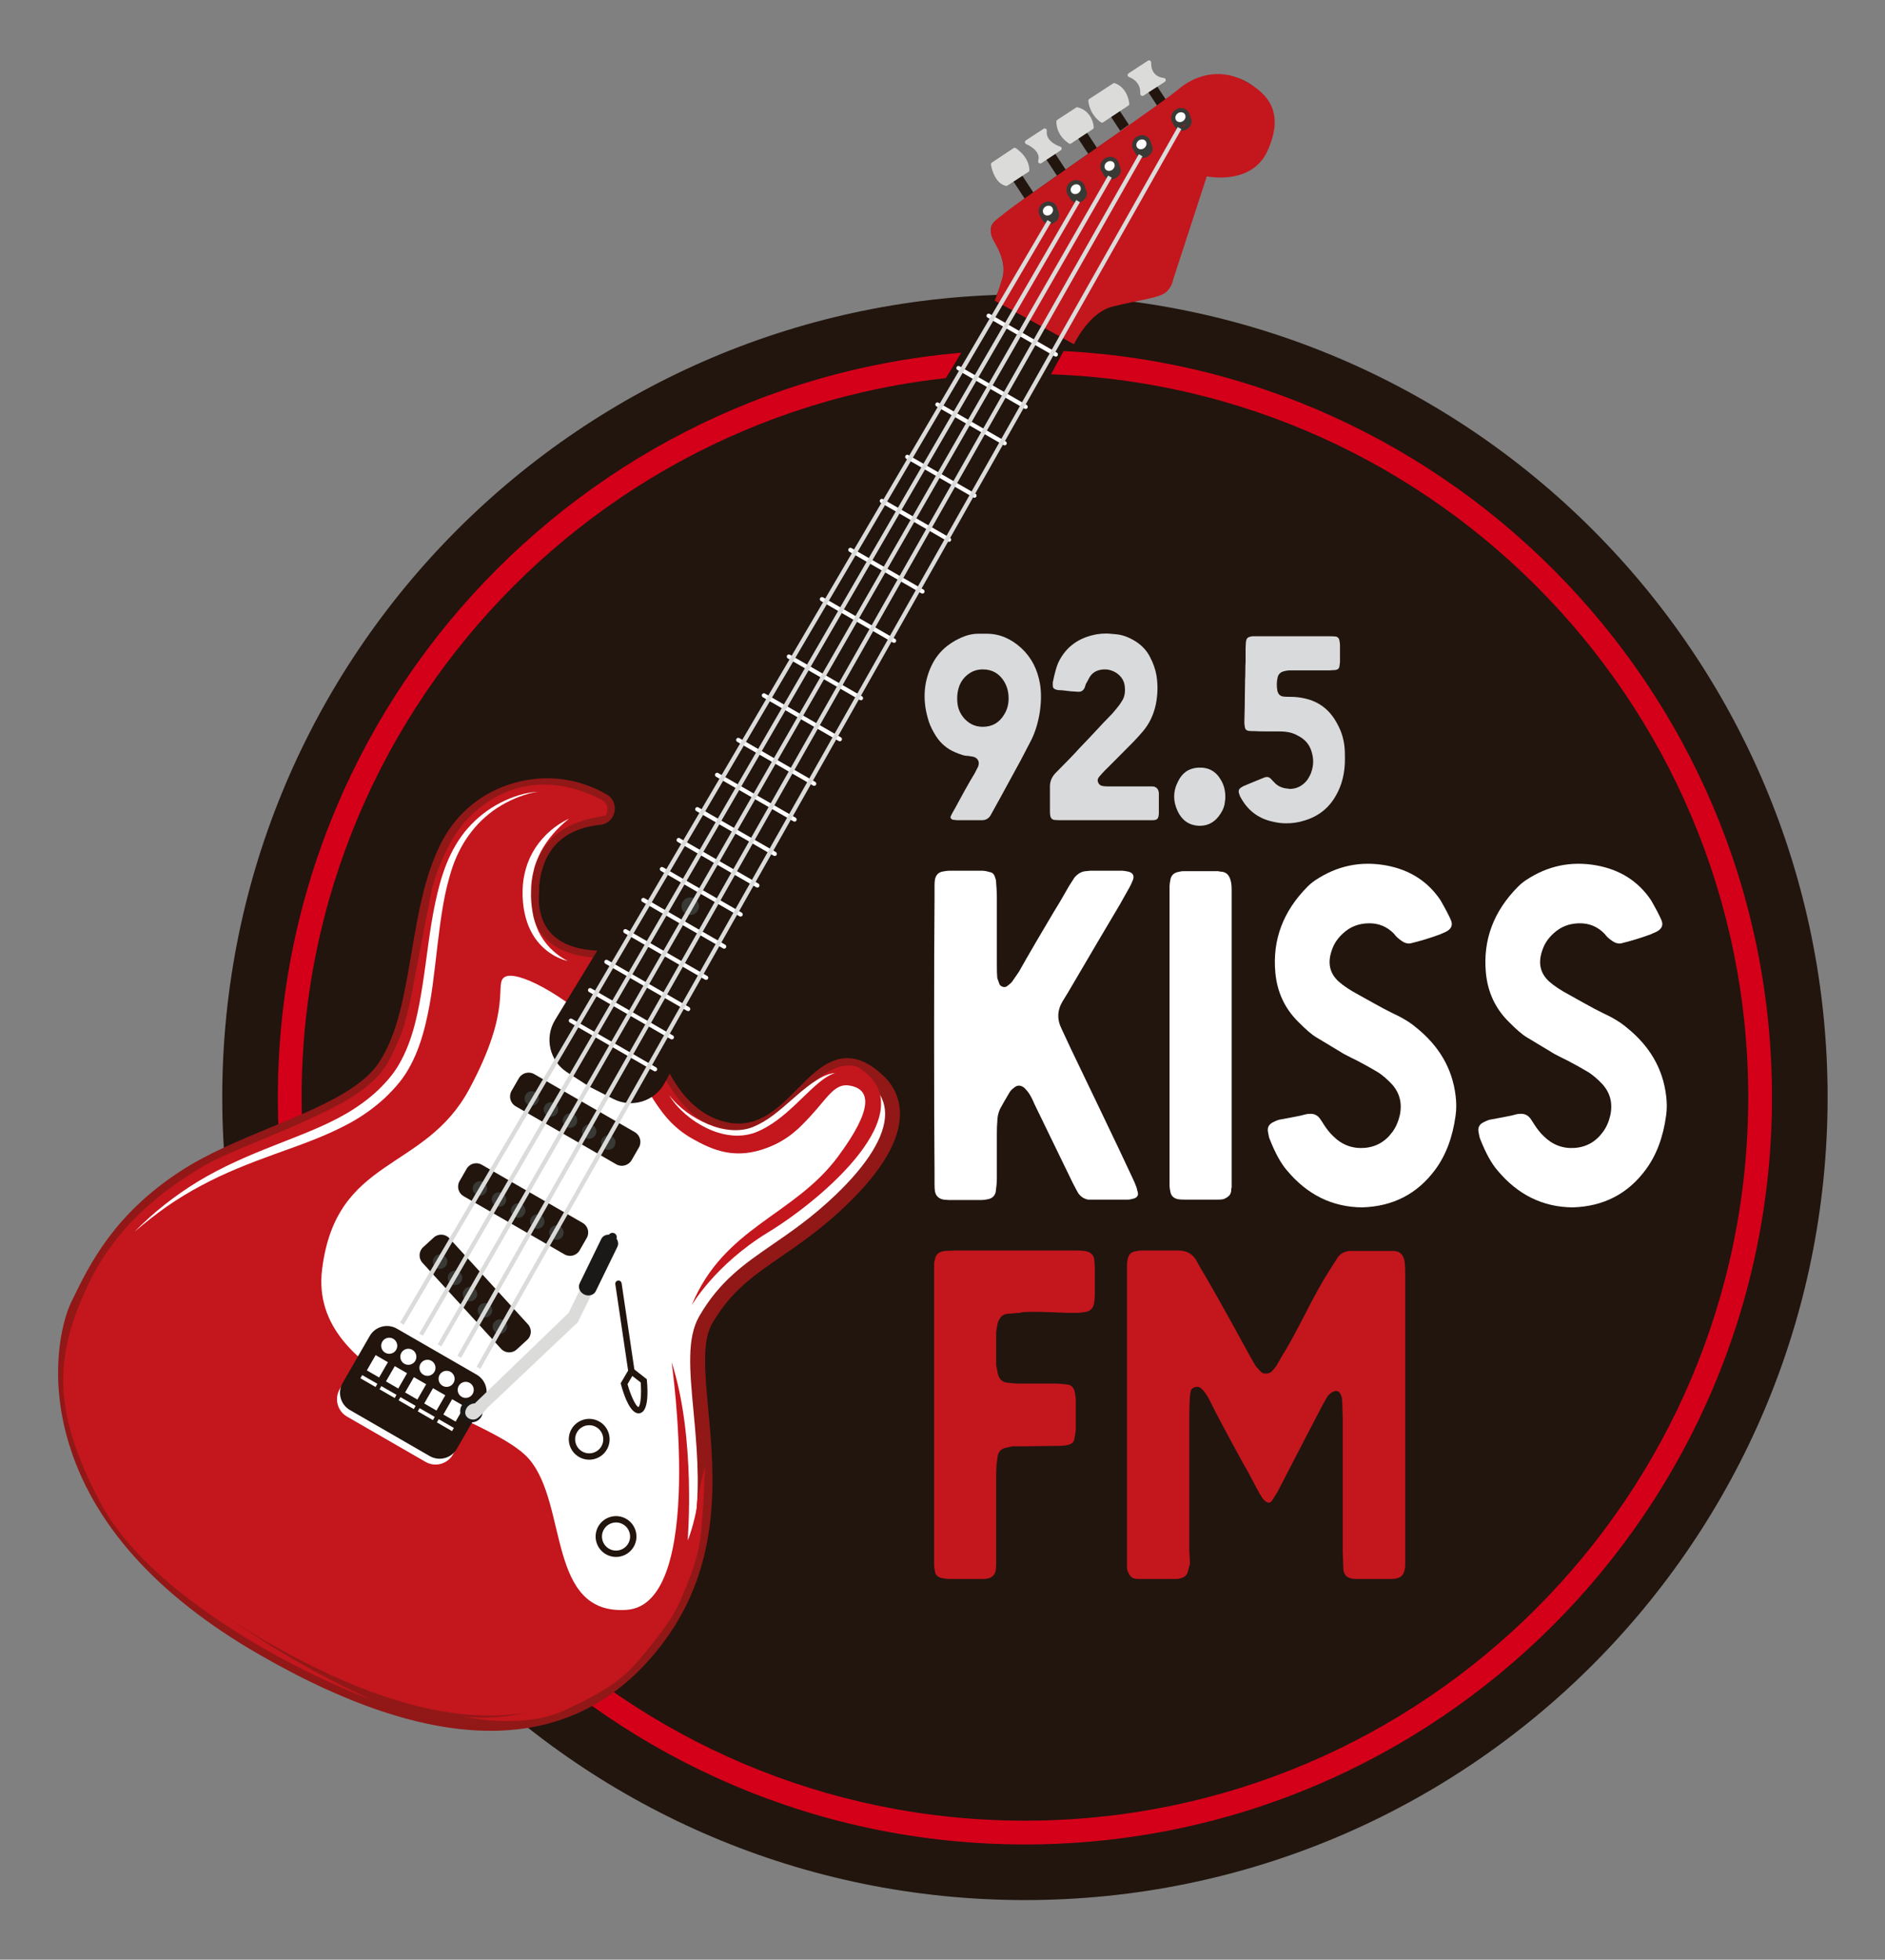 <svg xmlns="http://www.w3.org/2000/svg" xmlns:xlink="http://www.w3.org/1999/xlink" xmlns:serif="http://www.serif.com/" width="100%" height="100%" viewBox="0 0 4364 4536" xml:space="preserve" style="fill-rule:evenodd;clip-rule:evenodd;stroke-linejoin:round;stroke-miterlimit:2;"><rect x="0" y="0" width="4364" height="4536" fill="#808080" stroke="none"/>    <g transform="matrix(0.667,0,0,0.667,0,0)">        <g transform="matrix(23.676,0,0,23.676,5.609,2.546)">            <g>                <path d="M267.694,160.723C267.694,225.714 215.008,278.397 150.02,278.397C85.03,278.397 32.346,225.714 32.346,160.723C32.346,95.733 85.03,43.049 150.02,43.049C215.008,43.049 267.694,95.733 267.694,160.723Z" style="fill:rgb(33,21,14);"></path>                <path d="M150.02,54.687C91.551,54.687 43.985,102.254 43.985,160.723C43.985,219.19 91.551,266.759 150.02,266.759C208.49,266.759 256.056,219.19 256.056,160.723C256.056,102.254 208.49,54.687 150.02,54.687ZM150.02,270.243C89.632,270.243 40.498,221.112 40.498,160.723C40.498,100.334 89.632,51.203 150.02,51.203C210.409,51.203 259.54,100.334 259.54,160.723C259.54,221.112 210.409,270.243 150.02,270.243Z" style="fill:rgb(212,0,25);"></path>                <path d="M101.407,220.522C101.391,220.561 101.361,220.583 101.338,220.572C101.319,220.561 101.149,220.233 100.958,219.84C100.24,218.349 100.058,217.631 100.022,216.078C99.997,215.122 100.069,214.291 100.284,212.952C100.422,212.112 100.763,210.639 100.848,210.529C100.87,210.496 100.991,210.715 101.113,211.016C101.319,211.52 101.331,211.592 101.276,211.949C101.187,212.533 101.104,213.47 100.958,215.668C100.884,216.758 100.815,217.675 100.802,217.705C100.788,217.735 100.81,217.807 100.851,217.859C100.895,217.917 100.934,217.95 100.939,217.937C100.945,217.926 100.997,217.515 101.055,217.027C101.162,216.108 101.422,214.85 101.793,213.445C101.914,212.993 102.019,212.611 102.027,212.591C102.036,212.575 102.143,212.685 102.267,212.833C102.391,212.988 102.556,213.175 102.636,213.258C102.947,213.569 102.963,213.423 102.261,216.373C101.823,218.212 101.63,219.132 101.512,219.947C101.474,220.225 101.426,220.484 101.407,220.522Z" style="fill:rgb(57,57,53);"></path>                <path d="M32.812,171.731C32.757,171.808 32.845,171.833 33.68,171.962C34.44,172.084 34.544,172.084 35.274,171.962C36.042,171.833 37.023,171.51 37.932,171.081C38.972,170.59 40.528,169.55 41.404,168.759L41.837,168.371L41.812,168.208C41.795,168.115 41.751,168.046 41.704,168.043C41.658,168.04 40.589,168.594 39.325,169.274C36.921,170.568 35.943,171.07 35.935,171.012C35.932,170.99 36.1,170.885 36.306,170.778C37.504,170.148 39.826,168.572 41.035,167.569L41.561,167.134L41.493,166.859C41.454,166.707 41.402,166.578 41.377,166.567C41.349,166.559 41.085,166.713 40.782,166.909C38.347,168.498 35.938,169.966 33.902,171.097C33.321,171.419 32.831,171.704 32.812,171.731ZM23.399,174.813C23.349,174.881 23.418,174.901 23.886,174.939C25.219,175.052 27.05,174.752 28.259,174.226C28.455,174.141 28.783,173.948 28.989,173.796C29.485,173.43 30.769,172.323 30.815,172.221C30.834,172.177 30.22,172.409 29.449,172.733C28.219,173.254 26.73,173.857 25.698,174.254C25.101,174.485 25.308,174.342 26.062,174.003C26.885,173.637 28.185,172.948 28.895,172.504C29.342,172.227 31.507,170.701 31.559,170.626C31.575,170.607 31.446,170.56 31.275,170.525C31.104,170.489 30.793,170.406 30.584,170.34C30.231,170.23 30.185,170.23 29.986,170.349C29.799,170.461 28.596,171.273 24.734,173.89C24.17,174.273 23.647,174.628 23.57,174.677C23.492,174.727 23.415,174.787 23.399,174.813ZM26.935,177.577C26.91,177.613 26.904,177.652 26.924,177.663C26.946,177.676 27.318,177.66 27.753,177.627C29.399,177.503 30.113,177.296 31.476,176.55C32.313,176.093 32.999,175.614 34.051,174.757C34.71,174.22 35.814,173.185 35.866,173.056C35.883,173.02 35.632,173.025 35.31,173.072C34.77,173.146 34.704,173.171 34.42,173.4C33.96,173.769 33.192,174.309 31.363,175.534C30.454,176.145 29.697,176.665 29.678,176.694C29.656,176.721 29.584,176.735 29.518,176.726C29.447,176.718 29.399,176.701 29.408,176.691C29.416,176.677 29.744,176.429 30.135,176.135C30.879,175.58 31.839,174.725 32.867,173.7C33.197,173.37 33.478,173.085 33.489,173.072C33.5,173.056 33.352,173.017 33.159,172.987C32.966,172.954 32.717,172.904 32.608,172.877C32.181,172.763 32.3,172.675 30.1,174.76C28.728,176.063 28.028,176.688 27.381,177.197C27.161,177.373 26.959,177.545 26.935,177.577Z" style="fill:rgb(57,57,53);"></path>                <path d="M93.404,145.887C93.404,145.887 95.016,162.452 105.522,165.311C116.997,168.429 119.432,149.746 128.537,158.371C130.379,160.12 133.998,165.32 123.015,175.826C114.481,183.988 108.014,185.04 103.203,193.388C98.752,201.105 109.438,221.974 96.312,239.759C84.534,255.718 65.35,257.06 38.295,241.458C3.568,221.432 8.676,196.398 11.215,191.165C13.754,185.933 17.15,178.8 26.758,172.504C36.367,166.209 51.514,163.387 56.237,156.22C61.742,147.865 60.44,133.313 65.543,123.677C69.861,115.517 80.158,112.658 88.155,117.271C89.243,117.896 88.91,119.568 87.662,119.703C83.551,120.144 78.291,122.248 77.688,130.008C76.688,142.943 91.386,140.058 91.386,140.058L93.404,145.887Z" style="fill:white;"></path>                <path d="M71.846,232.709C71.846,232.709 84.669,238.715 89.653,238.514C94.636,238.313 97.007,237.74 97.007,237.74C97.007,237.74 89.847,250.32 79.202,251.868C68.555,253.419 59.264,252.256 49.975,247.806C40.682,243.353 38.361,243.16 33.908,238.903C29.457,234.642 16.682,227.867 13.391,217.416C10.1,206.965 9.522,202.707 10.681,196.706C11.843,190.706 13.198,187.222 15.523,186.255C17.844,185.286 19.003,178.899 19.003,178.899C19.003,178.899 24.932,172.232 30.584,170.34C36.232,168.448 49.005,164.576 52.685,160.899C56.361,157.22 57.331,156.254 58.878,151.222C60.426,146.188 61.392,138.834 62.555,133.607C63.717,128.38 62.362,126.444 65.457,122.768C68.555,119.091 70.103,117.155 72.62,116.382C75.134,115.605 79.202,114.446 80.943,115.412C82.686,116.382 84.62,119.284 84.62,119.284L84.426,121.22C84.426,121.22 79.081,122.151 78.773,130.094C78.467,138.034 79.202,137.092 81.524,138.253C83.846,139.413 84.62,141.156 84.62,141.156L82.686,143.285L75.911,140.575L72.232,138.253L69.521,142.704L65.457,155.091L61.2,163.221L53.07,168.448L42.812,174.835L39.716,185.674L43.585,196.514L48.039,205.029L52.103,210.063C52.103,210.063 63.717,215.48 64.297,215.288C64.878,215.094 70.296,217.997 70.296,217.997L71.846,232.709Z" style="fill:rgb(196,22,29);"></path>                <path d="M118.231,161.004C115.15,164.124 111.314,168.013 105.236,166.36C94.52,163.449 92.526,147.854 92.336,146.124L90.653,141.269C88.467,141.536 83.003,141.831 79.519,138.73C77.285,136.742 76.308,133.781 76.605,129.926C77.115,123.338 81.001,119.323 87.547,118.62C87.588,118.615 87.687,118.607 87.717,118.458C87.739,118.351 87.704,118.266 87.61,118.213C83.961,116.106 79.723,115.591 75.677,116.756C71.69,117.905 68.432,120.543 66.504,124.184C64.138,128.65 63.172,134.362 62.235,139.884C61.205,145.978 60.137,152.28 57.146,156.818C54.125,161.4 47.425,164.182 40.33,167.126C35.797,169.007 31.11,170.954 27.353,173.413C18.092,179.483 14.727,186.417 12.268,191.485L12.193,191.639C10.926,194.247 9.221,201.537 11.824,210.46C15.192,222.011 24.283,232.123 38.837,240.516C64.703,255.429 83.743,254.956 95.437,239.112C103.44,228.272 102.325,216.315 101.429,206.709C100.873,200.732 100.432,196.012 102.261,192.846C105.258,187.649 108.876,185.159 113.065,182.275C115.794,180.397 118.89,178.266 122.263,175.038C127.022,170.489 129.531,166.38 129.524,163.157C129.522,161.596 128.936,160.252 127.788,159.161C127.129,158.54 126.529,158.071 125.962,157.746C123.23,156.172 121.34,157.856 118.231,161.004ZM9.737,211.068C6.952,201.528 8.743,193.77 10.235,190.689L10.312,190.534C12.879,185.242 16.395,177.99 26.161,171.593C30.088,169.024 34.872,167.035 39.496,165.119C46.273,162.304 52.676,159.646 55.328,155.623C58.068,151.464 59.052,145.662 60.092,139.52C61.057,133.828 62.054,127.943 64.582,123.168C66.788,118.998 70.513,115.979 75.074,114.666C79.692,113.335 84.534,113.925 88.698,116.327C89.615,116.856 90.064,117.869 89.847,118.91C89.629,119.937 88.817,120.673 87.778,120.785C82.235,121.378 79.205,124.511 78.775,130.094C78.53,133.23 79.266,135.591 80.962,137.099C84.487,140.244 91.111,139.003 91.173,138.992L92.102,138.81L94.476,145.653L94.487,145.783C94.5,145.923 95.85,158.911 103.365,163.243C104.117,163.676 104.93,164.022 105.808,164.262C110.658,165.578 113.723,162.475 116.686,159.476C119.991,156.127 123.739,152.335 129.283,157.584C130.858,159.076 131.696,161.004 131.701,163.152C131.71,167.038 129.039,171.565 123.767,176.61C120.267,179.959 117.097,182.141 114.299,184.066C110.162,186.914 106.896,189.16 104.145,193.933C102.663,196.5 103.096,201.137 103.597,206.508C104.476,215.957 105.682,228.894 97.189,240.404C84.73,257.285 64.733,257.957 37.752,242.4C22.691,233.717 13.267,223.175 9.737,211.068Z" style="fill:rgb(145,24,23);"></path>                <path d="M98.219,199.543C98.219,199.543 103.322,235.069 91.625,235.859C79.932,236.647 83.058,220.443 77.338,213.772C71.618,207.102 44.924,202.592 46.981,185.96C49.035,169.329 61.979,171.769 68.552,159.536C75.129,147.306 72.064,144.015 73.802,143.073C75.543,142.131 82.204,145.406 88.585,151.599C94.971,157.79 95.162,163.37 101.325,166.834C104.385,168.556 107.628,169.888 112.263,168.12C115.411,166.922 117.055,165.124 118.482,163.598C120.977,160.93 122.076,158.685 124.189,158.991C127.501,159.465 127.809,162.422 122.61,169.426C116.152,178.128 105.929,179.676 101.149,191.237C101.149,191.237 104.552,185.283 112.407,180.499C120.355,175.658 135.496,162.775 125.775,156.461C125.775,156.461 124.017,155.207 120.889,157.151C117.76,159.096 117.138,161.343 114.439,163.086C111.737,164.826 109.705,166.782 104.051,164.799C98.398,162.816 95.071,153.263 95.071,153.263L93.432,146.13L91.386,140.06C91.386,140.06 78.045,142.484 77.658,131.941C77.275,121.399 85.118,119.995 88.216,119.513C88.216,119.513 88.783,119.595 88.8,118.549C88.817,117.502 88.188,117.164 86.952,116.641C85.712,116.117 76.754,111.565 68.542,119.667C64.711,123.484 63.069,130.237 63.069,130.237L60.45,143.775C60.45,143.775 59.514,149.606 58.151,152.464C56.788,155.325 56.152,158.36 48.749,162.166C41.347,165.97 32.759,168.8 29.163,171.056C25.569,173.312 17.354,178.25 12.653,188.266C7.949,198.279 7.117,206.163 14.415,220.035C21.716,233.907 43.847,245.209 54.309,249.07C54.309,249.07 40.201,242.932 28.386,233.293C20.786,227.094 14.383,219.052 12.485,211.566C8.511,195.905 14.432,187.04 18.103,186.737C21.777,186.434 57.19,236.688 60.167,240.439C63.147,244.187 72.307,250.571 78.172,248.189C86.018,245.002 85.809,238.484 85.809,238.484C85.809,238.484 91.075,241.998 94.636,238.313C94.636,238.313 85.669,253.229 67.751,251.508C67.751,251.508 76.303,253.465 82.521,250.588C88.739,247.707 91.088,245.933 93.382,243.265C95.676,240.596 98.125,237.404 99.036,235.469C99.951,233.533 101.892,229.28 102.407,225.541C102.92,221.801 103.104,214.915 103.104,214.915C103.104,214.915 101.972,219.154 101.947,220.366C101.92,221.579 100.925,225.034 100.573,225.684C100.573,225.684 101.829,210.652 98.219,199.543Z" style="fill:rgb(196,22,29);"></path>                <path d="M73.221,197.593L61.695,184.985C61.092,184.325 61.139,183.3 61.8,182.697L63.348,181.284C64.005,180.681 65.03,180.728 65.634,181.386L77.156,193.994C77.759,194.652 77.715,195.676 77.054,196.28L75.507,197.695C74.848,198.298 73.824,198.252 73.221,197.593Z" style="fill:rgb(33,21,14);"></path>                <path d="M62.152,214.172L50.635,207.53C49.231,206.719 48.752,204.924 49.559,203.522L53.637,196.447C54.45,195.043 56.243,194.561 57.647,195.371L69.164,202.014C70.569,202.823 71.05,204.619 70.241,206.02L66.162,213.095C65.351,214.497 63.557,214.979 62.152,214.172Z" style="fill:white;"></path>                <path d="M62.759,213.318L51.071,206.576C49.674,205.773 49.195,203.988 49.999,202.592L53.965,195.715C54.772,194.316 56.557,193.837 57.952,194.643L69.64,201.383C71.037,202.187 71.516,203.974 70.712,205.37L66.746,212.244C65.942,213.643 64.154,214.122 62.759,213.318Z" style="fill:rgb(33,21,14);"></path>                <path d="M69.059,204.203C68.734,204.767 68.013,204.96 67.448,204.635C66.884,204.31 66.691,203.589 67.016,203.024C67.341,202.459 68.062,202.267 68.627,202.592C69.192,202.919 69.384,203.638 69.059,204.203Z" style="fill:white;"></path>                <path d="M66.256,202.586C65.931,203.151 65.209,203.343 64.644,203.018C64.083,202.693 63.887,201.972 64.211,201.407C64.537,200.842 65.259,200.65 65.823,200.975C66.388,201.303 66.581,202.021 66.256,202.586Z" style="fill:white;"></path>                <path d="M63.452,200.969C63.127,201.534 62.406,201.727 61.841,201.402C61.277,201.077 61.084,200.355 61.409,199.791C61.734,199.226 62.455,199.033 63.02,199.358C63.585,199.686 63.777,200.405 63.452,200.969Z" style="fill:white;"></path>                <path d="M60.649,199.353C60.324,199.917 59.602,200.11 59.038,199.785C58.476,199.46 58.28,198.739 58.605,198.174C58.933,197.609 59.652,197.417 60.216,197.742C60.781,198.07 60.973,198.788 60.649,199.353Z" style="fill:white;"></path>                <path d="M57.845,197.736C57.52,198.301 56.802,198.493 56.234,198.168C55.67,197.844 55.477,197.122 55.802,196.557C56.127,195.993 56.848,195.8 57.416,196.125C57.977,196.453 58.17,197.171 57.845,197.736Z" style="fill:white;"></path>                <path d="M55.342,201.798L53.543,200.757L54.833,198.519L56.633,199.557L55.342,201.798Z" style="fill:white;"></path>                <path d="M58.148,203.415L56.347,202.374L57.636,200.135L59.437,201.173L58.148,203.415Z" style="fill:white;"></path>                <path d="M60.949,205.032L59.151,203.99L60.44,201.751L62.24,202.79L60.949,205.032Z" style="fill:white;"></path>                <path d="M63.753,206.648L61.954,205.607L63.243,203.368L65.044,204.406L63.753,206.648Z" style="fill:white;"></path>                <path d="M66.556,208.265L64.758,207.224L66.047,204.984L67.847,206.023L66.556,208.265Z" style="fill:white;"></path>                <path d="M66.033,209.661L63.81,208.378L64.08,207.912L66.303,209.193L66.033,209.661Z" style="fill:white;"></path>                <path d="M63.23,208.044L61.007,206.761L61.277,206.296L63.5,207.576L63.23,208.044Z" style="fill:white;"></path>                <path d="M60.426,206.428L58.203,205.144L58.473,204.679L60.696,205.959L60.426,206.428Z" style="fill:white;"></path>                <path d="M57.623,204.811L55.4,203.528L55.67,203.063L57.892,204.343L57.623,204.811Z" style="fill:white;"></path>                <path d="M54.819,203.194L52.597,201.911L52.866,201.446L55.089,202.726L54.819,203.194Z" style="fill:white;"></path>                <path d="M84.355,209.826C83.788,210.812 84.126,212.073 85.112,212.641C86.095,213.208 87.359,212.872 87.927,211.886C88.497,210.9 88.155,209.639 87.173,209.069C86.186,208.502 84.925,208.84 84.355,209.826ZM83.548,209.36C84.374,207.931 86.208,207.439 87.638,208.262C89.067,209.088 89.56,210.922 88.733,212.352C87.911,213.781 86.076,214.274 84.647,213.447C83.217,212.624 82.725,210.79 83.548,209.36Z" style="fill:rgb(33,21,14);"></path>                <path d="M88.288,224.08C87.72,225.064 88.059,226.328 89.045,226.896C90.028,227.462 91.292,227.124 91.859,226.138C92.43,225.155 92.088,223.894 91.105,223.323C90.119,222.756 88.857,223.095 88.288,224.08ZM87.481,223.612C88.307,222.186 90.141,221.693 91.57,222.517C92.999,223.34 93.492,225.174 92.669,226.603C91.843,228.036 90.009,228.528 88.58,227.702C87.15,226.879 86.657,225.045 87.481,223.612Z" style="fill:rgb(33,21,14);"></path>                <path d="M73.766,195.114C73.337,195.514 72.665,195.486 72.268,195.054C71.872,194.621 71.899,193.95 72.328,193.553C72.761,193.156 73.43,193.184 73.829,193.616C74.226,194.046 74.198,194.718 73.766,195.114Z" style="fill:rgb(57,57,53);"></path>                <path d="M71.574,192.735C71.144,193.132 70.472,193.104 70.076,192.672C69.679,192.242 69.706,191.57 70.137,191.174C70.569,190.777 71.241,190.804 71.637,191.235C72.034,191.667 72.006,192.339 71.574,192.735Z" style="fill:rgb(57,57,53);"></path>                <path d="M69.381,190.355C68.949,190.752 68.28,190.725 67.883,190.293C67.484,189.863 67.512,189.191 67.944,188.795C68.376,188.395 69.046,188.422 69.442,188.855C69.842,189.287 69.814,189.959 69.381,190.355Z" style="fill:rgb(57,57,53);"></path>                <path d="M67.19,187.974C66.76,188.37 66.088,188.345 65.689,187.913C65.292,187.48 65.32,186.808 65.752,186.415C66.181,186.015 66.853,186.043 67.25,186.476C67.646,186.905 67.619,187.58 67.19,187.974Z" style="fill:rgb(57,57,53);"></path>                <path d="M64.998,185.594C64.565,185.991 63.896,185.963 63.5,185.534C63.1,185.101 63.127,184.429 63.559,184.033C63.99,183.636 64.661,183.663 65.058,184.093C65.455,184.526 65.43,185.198 64.998,185.594Z" style="fill:rgb(57,57,53);"></path>                <path d="M90.103,170.549L75.364,162.048C74.573,161.594 74.303,160.583 74.757,159.792L75.826,157.942C76.28,157.151 77.291,156.879 78.081,157.333L92.82,165.834C93.611,166.289 93.881,167.299 93.427,168.09L92.358,169.94C91.904,170.731 90.893,171.003 90.103,170.549Z" style="fill:rgb(33,21,14);"></path>                <path d="M89.86,167.897C89.565,168.404 88.918,168.58 88.409,168.286C87.902,167.994 87.729,167.344 88.021,166.837C88.313,166.327 88.963,166.154 89.469,166.446C89.978,166.74 90.152,167.387 89.86,167.897Z" style="fill:rgb(57,57,53);"></path>                <path d="M87.057,166.281C86.765,166.787 86.115,166.964 85.605,166.669C85.098,166.377 84.925,165.727 85.217,165.22C85.509,164.711 86.159,164.537 86.668,164.829C87.175,165.124 87.349,165.771 87.057,166.281Z" style="fill:rgb(57,57,53);"></path>                <path d="M84.253,164.664C83.958,165.171 83.311,165.347 82.801,165.052C82.295,164.761 82.122,164.111 82.414,163.604C82.708,163.094 83.356,162.92 83.865,163.212C84.371,163.507 84.545,164.154 84.253,164.664Z" style="fill:rgb(57,57,53);"></path>                <path d="M81.449,163.047C81.157,163.554 80.508,163.731 80.001,163.436C79.491,163.144 79.318,162.494 79.61,161.987C79.902,161.477 80.552,161.304 81.061,161.596C81.568,161.89 81.742,162.538 81.449,163.047Z" style="fill:rgb(57,57,53);"></path>                <path d="M78.646,161.431C78.354,161.938 77.704,162.114 77.194,161.819C76.688,161.527 76.514,160.877 76.807,160.37C77.101,159.861 77.748,159.687 78.258,159.979C78.764,160.274 78.938,160.921 78.646,161.431Z" style="fill:rgb(57,57,53);"></path>                <path d="M82.526,183.757L67.727,175.223C66.953,174.777 66.688,173.788 67.135,173.014L68.178,171.202C68.624,170.428 69.612,170.164 70.387,170.61L85.186,179.144C85.961,179.591 86.225,180.576 85.779,181.35L84.735,183.165C84.289,183.939 83.3,184.203 82.526,183.757Z" style="fill:rgb(33,21,14);"></path>                <path d="M82.254,181.089C81.962,181.596 81.312,181.772 80.802,181.477C80.296,181.185 80.122,180.535 80.414,180.028C80.706,179.519 81.356,179.345 81.862,179.637C82.372,179.932 82.545,180.579 82.254,181.089Z" style="fill:rgb(57,57,53);"></path>                <path d="M79.45,179.472C79.156,179.979 78.509,180.155 77.999,179.861C77.492,179.569 77.319,178.919 77.61,178.412C77.902,177.902 78.552,177.729 79.062,178.02C79.568,178.315 79.742,178.962 79.45,179.472Z" style="fill:rgb(57,57,53);"></path>                <path d="M76.647,177.856C76.352,178.362 75.705,178.539 75.195,178.244C74.689,177.952 74.515,177.302 74.807,176.795C75.099,176.285 75.749,176.112 76.255,176.404C76.765,176.699 76.939,177.346 76.647,177.856Z" style="fill:rgb(57,57,53);"></path>                <path d="M73.843,176.239C73.548,176.746 72.901,176.922 72.395,176.627C71.885,176.335 71.712,175.685 72.003,175.179C72.295,174.669 72.945,174.495 73.455,174.787C73.961,175.082 74.135,175.729 73.843,176.239Z" style="fill:rgb(57,57,53);"></path>                <path d="M71.039,174.622C70.745,175.129 70.098,175.305 69.588,175.011C69.081,174.719 68.908,174.069 69.2,173.562C69.492,173.053 70.141,172.88 70.651,173.171C71.157,173.466 71.332,174.113 71.039,174.622Z" style="fill:rgb(57,57,53);"></path>                <path d="M92.201,201.991C92.289,202.044 92.394,202.066 92.504,202.049C92.758,202.014 92.934,201.777 92.895,201.52L90.893,187.99C90.854,187.734 90.617,187.558 90.364,187.596C90.111,187.635 89.935,187.872 89.97,188.125L91.975,201.658C91.994,201.804 92.082,201.925 92.201,201.991Z" style="fill:rgb(33,21,14);"></path>                <path d="M92.33,200.878L91.257,202.713C91.257,202.713 92.322,206.712 93.427,206.585C94.531,206.458 94.137,202.286 94.137,202.286L92.33,200.878Z" style="fill:white;"></path>                <path d="M92.463,201.575L91.758,202.779C92.281,204.652 93.044,206.098 93.36,206.125C93.674,205.946 93.826,204.23 93.691,202.528L92.463,201.575ZM90.805,202.831L90.755,202.644L92.199,200.185L94.58,202.044L94.6,202.242C94.762,203.971 94.834,206.893 93.479,207.047C93.272,207.069 93.074,207.02 92.884,206.913C91.84,206.309 91.105,203.949 90.805,202.831Z" style="fill:rgb(33,21,14);"></path>                <path d="M144.317,46.833L154.168,52.515C154.317,52.6 154.504,52.551 154.592,52.402C154.678,52.253 154.625,52.063 154.476,51.975L144.628,46.296C144.48,46.21 144.289,46.26 144.201,46.409C144.116,46.558 144.168,46.748 144.317,46.833Z" style="fill:rgb(57,57,53);"></path>                <path d="M140.726,53.06L150.577,58.741C150.725,58.827 150.916,58.774 151.004,58.626C151.089,58.477 151.037,58.287 150.888,58.201L141.037,52.523C140.888,52.435 140.699,52.487 140.613,52.636C140.527,52.785 140.58,52.974 140.726,53.06Z" style="fill:rgb(57,57,53);"></path>                <path d="M91.755,151.236C91.403,151.85 90.617,152.059 90.003,151.707C89.392,151.351 89.18,150.569 89.535,149.955C89.888,149.341 90.672,149.132 91.287,149.487C91.898,149.84 92.11,150.624 91.755,151.236Z" style="fill:rgb(57,57,53);"></path>                <path d="M149.007,24.691L147.71,25.548L150.216,29.354C150.637,29.054 151.064,28.761 151.494,28.469L149.007,24.691Z" style="fill:rgb(33,21,14);"></path>                <path d="M153.777,21.386L152.477,22.24L154.884,25.895C155.292,25.57 155.702,25.253 156.118,24.942L153.777,21.386Z" style="fill:rgb(33,21,14);"></path>                <path d="M158.265,18.046L156.966,18.902L159.365,22.54C159.389,22.524 159.414,22.504 159.436,22.485C159.824,22.188 160.213,21.89 160.601,21.596L158.265,18.046Z" style="fill:rgb(33,21,14);"></path>                <path d="M163.286,15.176L161.989,16.03L163.989,19.07C164.291,18.856 164.591,18.638 164.897,18.423C165.019,18.338 165.139,18.252 165.258,18.17L163.286,15.176Z" style="fill:rgb(33,21,14);"></path>                <path d="M168.934,11.841L167.637,12.695L169.408,15.389C169.857,15.124 170.314,14.882 170.788,14.653L168.934,11.841Z" style="fill:rgb(33,21,14);"></path>                <path d="M185.841,17.313C185.996,11.99 178.78,8.817 173.688,12.458C168.596,16.099 146.071,31.331 145.242,32.766C144.413,34.2 146.195,35.467 146.776,38.194C147.357,40.92 145.782,43.239 145.782,43.239L81.141,149.388C79.546,151.998 80.329,155.405 82.898,157.063L86.186,159.184L89.67,160.968C92.394,162.361 95.731,161.331 97.194,158.647L156.685,49.527C160.493,43.311 166.035,42.044 168.582,41.801C169.436,41.719 170.16,41.129 170.427,40.312L175.624,24.457C181.228,25.534 185.701,22.13 185.841,17.313Z" style="fill:rgb(33,21,14);"></path>                <path d="M185.376,17.3C185.437,15.237 184.249,13.353 182.201,12.26C179.615,10.883 176.379,11.108 173.96,12.838C172.567,13.833 169.838,15.716 166.679,17.897C159.059,23.16 146.308,31.967 145.647,32.997C145.309,33.586 145.556,34.126 146.107,35.2C146.495,35.952 146.975,36.892 147.231,38.098C147.847,40.983 146.234,43.399 146.179,43.481L81.537,149.633C80.065,152.046 80.774,155.138 83.152,156.672L86.401,158.769L89.882,160.552C92.399,161.844 95.431,160.908 96.783,158.422L156.286,49.284C160.268,42.788 166.178,41.562 168.538,41.336C169.204,41.272 169.772,40.813 169.984,40.166L175.31,23.92L175.712,23.998C178.386,24.512 180.972,23.962 182.812,22.488C184.407,21.21 185.315,19.368 185.376,17.3Z" style="fill:rgb(33,21,14);"></path>                <path d="M174.018,17.192L173.759,16.531L173.297,16.694C173.016,16.658 172.713,16.727 172.459,16.925C172.206,17.118 171.857,17.212 171.824,17.492C171.824,17.492 172.206,18.239 172.313,18.376C172.65,18.814 173.2,18.869 173.677,18.503C174.154,18.134 174.255,17.745 174.018,17.192Z" style="fill:rgb(57,57,53);"></path>                <path d="M145.592,43.961L157.206,50.347C157.206,50.347 159.381,45.701 162.868,44.831C166.348,43.961 169.204,43.622 170.367,42.945C171.526,42.267 171.721,40.959 171.721,40.959L176.682,25.737C176.682,25.737 183.286,27.171 185.61,21.943C187.932,16.715 186.092,13.766 182.173,11.731C178.254,9.698 174.625,11.153 172.449,13.039C170.782,14.48 156.52,24.352 149.704,29.154C147.597,30.637 145.881,32.055 145.881,32.055C145.881,32.055 144.188,33.121 145.495,35.297C146.801,37.475 147.14,39.265 146.655,40.813C145.793,43.575 145.592,43.961 145.592,43.961Z" style="fill:rgb(196,22,29);"></path>                <path d="M173.401,16.988C173.355,17.005 173.305,17.008 173.255,17.002C173.041,16.975 172.829,17.033 172.65,17.17C172.564,17.236 172.468,17.294 172.374,17.349C172.306,17.385 172.218,17.44 172.168,17.481C172.33,17.796 172.512,18.123 172.562,18.186C172.672,18.332 172.815,18.418 172.972,18.431C173.14,18.448 173.319,18.388 173.487,18.255C173.85,17.977 173.914,17.738 173.732,17.313C173.732,17.31 173.732,17.308 173.729,17.305L173.58,16.925L173.401,16.988ZM172.066,18.566C171.953,18.418 171.639,17.815 171.545,17.635C171.515,17.578 171.507,17.517 171.513,17.454C171.556,17.104 171.848,16.933 172.06,16.809C172.129,16.768 172.204,16.727 172.27,16.677C172.559,16.454 172.909,16.35 173.261,16.377L173.655,16.24C173.812,16.182 173.985,16.261 174.049,16.419L174.304,17.074C174.597,17.762 174.456,18.294 173.867,18.748C173.57,18.976 173.242,19.081 172.914,19.051C172.746,19.035 172.589,18.982 172.446,18.9C172.303,18.817 172.173,18.707 172.066,18.566Z" style="fill:rgb(57,57,53);"></path>                <path d="M173.423,17.856C172.947,18.222 172.289,18.164 171.953,17.729C171.617,17.294 171.73,16.641 172.206,16.275C172.683,15.912 173.341,15.967 173.677,16.402C174.013,16.84 173.9,17.49 173.423,17.856Z" style="fill:white;"></path>                <path d="M172.966,16.35C172.768,16.33 172.564,16.393 172.396,16.523C172.058,16.785 171.969,17.242 172.198,17.539C172.308,17.683 172.474,17.768 172.663,17.784C172.865,17.801 173.066,17.741 173.234,17.611C173.401,17.478 173.514,17.3 173.547,17.101C173.58,16.914 173.54,16.732 173.429,16.592C173.382,16.529 173.322,16.476 173.25,16.435C173.164,16.388 173.071,16.358 172.966,16.35ZM171.708,17.919C171.267,17.349 171.405,16.501 172.016,16.03C172.308,15.804 172.663,15.7 173.019,15.73C173.385,15.76 173.707,15.931 173.922,16.212C174.139,16.493 174.222,16.848 174.159,17.209C174.099,17.561 173.905,17.878 173.614,18.101C173.322,18.327 172.964,18.434 172.608,18.404C172.416,18.388 172.228,18.33 172.069,18.236C171.931,18.156 171.807,18.051 171.708,17.919Z" style="fill:rgb(57,57,53);"></path>                <path d="M168.301,21.175L168.04,20.513L167.579,20.676C167.299,20.64 166.993,20.711 166.742,20.907C166.489,21.1 166.139,21.194 166.104,21.474C166.104,21.474 166.489,22.221 166.597,22.358C166.932,22.794 167.483,22.852 167.959,22.485C168.433,22.119 168.535,21.728 168.301,21.175Z" style="fill:rgb(57,57,53);"></path>                <path d="M167.684,20.971C167.635,20.984 167.585,20.993 167.538,20.984C167.323,20.954 167.108,21.015 166.93,21.152C166.844,21.218 166.751,21.276 166.654,21.328C166.588,21.367 166.497,21.422 166.448,21.464C166.613,21.777 166.792,22.105 166.842,22.169C166.955,22.315 167.098,22.4 167.254,22.413C167.423,22.43 167.602,22.37 167.77,22.24C168.133,21.959 168.194,21.72 168.015,21.296C168.015,21.293 168.012,21.29 168.012,21.287L167.861,20.907L167.684,20.971ZM166.348,22.549C166.233,22.4 165.922,21.796 165.825,21.618C165.798,21.56 165.786,21.5 165.795,21.436C165.839,21.087 166.131,20.915 166.343,20.795C166.412,20.75 166.487,20.709 166.552,20.659C166.842,20.436 167.189,20.331 167.541,20.359L167.935,20.221C168.095,20.164 168.265,20.243 168.329,20.401L168.587,21.056C168.877,21.744 168.739,22.276 168.147,22.731C167.852,22.959 167.522,23.063 167.194,23.033C167.029,23.017 166.872,22.965 166.726,22.882C166.582,22.799 166.456,22.686 166.348,22.549Z" style="fill:rgb(57,57,53);"></path>                <path d="M167.706,21.838C167.23,22.205 166.572,22.149 166.236,21.714C165.9,21.276 166.013,20.626 166.489,20.26C166.962,19.891 167.624,19.949 167.957,20.384C168.296,20.822 168.183,21.472 167.706,21.838Z" style="fill:white;"></path>                <path d="M166.679,20.505C166.341,20.767 166.252,21.224 166.481,21.524C166.591,21.665 166.754,21.75 166.943,21.767C167.144,21.783 167.345,21.722 167.517,21.593C167.855,21.331 167.943,20.874 167.712,20.574C167.663,20.508 167.602,20.458 167.533,20.417C167.285,20.274 166.943,20.298 166.679,20.505ZM165.988,21.902C165.55,21.331 165.688,20.483 166.299,20.012C166.907,19.541 167.764,19.621 168.205,20.197C168.642,20.767 168.508,21.612 167.897,22.086C167.605,22.309 167.247,22.416 166.891,22.386C166.696,22.37 166.514,22.312 166.351,22.218C166.214,22.138 166.09,22.031 165.988,21.902Z" style="fill:rgb(57,57,53);"></path>                <path d="M163.638,24.344L163.377,23.683L162.914,23.846C162.634,23.81 162.33,23.882 162.077,24.074C161.824,24.27 161.474,24.363 161.438,24.645C161.438,24.645 161.824,25.388 161.931,25.529C162.267,25.964 162.818,26.022 163.294,25.655C163.771,25.289 163.873,24.899 163.638,24.344Z" style="fill:rgb(57,57,53);"></path>                <path d="M163.019,24.141C162.972,24.154 162.923,24.16 162.873,24.154C162.661,24.124 162.443,24.184 162.267,24.323C162.182,24.388 162.085,24.446 161.991,24.499C161.926,24.537 161.835,24.589 161.785,24.633C161.948,24.947 162.13,25.275 162.176,25.339C162.289,25.485 162.432,25.567 162.589,25.585C162.757,25.6 162.936,25.539 163.105,25.408C163.468,25.129 163.531,24.889 163.349,24.466C163.349,24.463 163.349,24.46 163.346,24.457L163.198,24.077L163.019,24.141ZM161.686,25.718C161.57,25.57 161.256,24.968 161.163,24.788C161.135,24.73 161.124,24.669 161.13,24.606C161.174,24.256 161.465,24.086 161.678,23.962C161.75,23.92 161.824,23.879 161.887,23.829C162.176,23.606 162.523,23.501 162.878,23.529L163.272,23.391C163.432,23.333 163.603,23.413 163.666,23.567L163.925,24.226C164.214,24.914 164.074,25.447 163.485,25.9C163.187,26.129 162.856,26.233 162.531,26.203C162.366,26.188 162.206,26.134 162.063,26.052C161.92,25.969 161.793,25.856 161.686,25.718Z" style="fill:rgb(57,57,53);"></path>                <path d="M163.041,25.008C162.565,25.374 161.906,25.319 161.57,24.882C161.234,24.446 161.35,23.796 161.824,23.43C162.3,23.061 162.959,23.118 163.294,23.554C163.631,23.992 163.518,24.642 163.041,25.008Z" style="fill:white;"></path>                <path d="M162.586,23.499C162.385,23.482 162.182,23.546 162.014,23.675C161.675,23.937 161.587,24.394 161.818,24.691C162.047,24.994 162.512,25.025 162.851,24.763C163.19,24.499 163.278,24.044 163.049,23.744C163,23.68 162.936,23.628 162.868,23.587C162.785,23.54 162.689,23.51 162.586,23.499ZM161.325,25.072C160.885,24.501 161.025,23.653 161.634,23.182C161.926,22.959 162.284,22.852 162.639,22.882C163.005,22.912 163.325,23.086 163.54,23.367C163.98,23.937 163.842,24.782 163.231,25.257C162.76,25.616 162.143,25.653 161.686,25.388C161.549,25.309 161.425,25.205 161.325,25.072Z" style="fill:rgb(57,57,53);"></path>                <path d="M158.671,27.748L158.409,27.087L157.949,27.25C157.668,27.211 157.362,27.283 157.112,27.478C156.858,27.673 156.506,27.764 156.473,28.05C156.473,28.05 156.858,28.792 156.966,28.934C157.302,29.369 157.853,29.425 158.329,29.059C158.803,28.69 158.905,28.302 158.671,27.748Z" style="fill:rgb(57,57,53);"></path>                <path d="M158.054,27.542C158.004,27.559 157.954,27.563 157.908,27.559C157.693,27.529 157.478,27.589 157.299,27.727C157.214,27.792 157.12,27.848 157.027,27.904C156.958,27.942 156.867,27.994 156.82,28.037C156.982,28.352 157.161,28.679 157.211,28.742C157.324,28.886 157.464,28.972 157.624,28.988C157.792,29.001 157.969,28.94 158.139,28.811C158.502,28.53 158.563,28.293 158.384,27.869C158.382,27.867 158.382,27.865 158.382,27.861L158.23,27.481L158.054,27.542ZM156.718,29.123C156.602,28.972 156.291,28.371 156.198,28.189C156.167,28.134 156.156,28.07 156.164,28.011C156.209,27.66 156.501,27.49 156.712,27.365C156.784,27.324 156.855,27.283 156.922,27.233C157.208,27.011 157.558,26.906 157.911,26.934L158.304,26.792C158.467,26.737 158.638,26.818 158.698,26.972L158.957,27.63C159.246,28.318 159.109,28.849 158.519,29.304C158.222,29.533 157.891,29.638 157.563,29.604C157.398,29.589 157.238,29.538 157.095,29.456C156.952,29.373 156.826,29.261 156.718,29.123Z" style="fill:rgb(57,57,53);"></path>                <path d="M158.076,28.412C157.599,28.779 156.941,28.72 156.605,28.285C156.269,27.85 156.382,27.198 156.855,26.831C157.332,26.465 157.993,26.524 158.326,26.958C158.665,27.393 158.552,28.046 158.076,28.412Z" style="fill:white;"></path>                <path d="M157.049,27.08C156.707,27.341 156.619,27.796 156.85,28.095C157.084,28.395 157.547,28.426 157.885,28.164C158.224,27.904 158.313,27.445 158.081,27.149C158.031,27.082 157.971,27.029 157.902,26.991C157.654,26.848 157.313,26.873 157.049,27.08ZM156.357,28.475C155.916,27.904 156.057,27.057 156.669,26.586C157.277,26.115 158.134,26.198 158.574,26.768C159.012,27.341 158.877,28.186 158.265,28.658C157.795,29.021 157.178,29.054 156.718,28.789C156.583,28.71 156.459,28.606 156.357,28.475Z" style="fill:rgb(57,57,53);"></path>                <path d="M154.597,30.886L154.336,30.227L153.876,30.389C153.595,30.35 153.289,30.422 153.036,30.619C152.782,30.814 152.436,30.904 152.4,31.185C152.4,31.185 152.785,31.931 152.89,32.072C153.229,32.507 153.779,32.565 154.253,32.195C154.73,31.83 154.831,31.441 154.597,30.886Z" style="fill:rgb(57,57,53);"></path>                <path d="M153.977,30.681C153.931,30.697 153.882,30.703 153.834,30.697C153.62,30.668 153.405,30.728 153.226,30.863C153.141,30.932 153.044,30.99 152.95,31.042C152.885,31.08 152.794,31.133 152.744,31.177C152.909,31.49 153.088,31.818 153.138,31.882C153.372,32.185 153.727,32.212 154.066,31.951C154.429,31.669 154.49,31.433 154.311,31.009C154.311,31.006 154.308,31.003 154.308,31L154.157,30.62L153.977,30.681ZM152.645,32.259C152.529,32.11 152.215,31.51 152.125,31.331C152.094,31.273 152.083,31.21 152.092,31.149C152.135,30.8 152.424,30.629 152.639,30.505C152.708,30.464 152.782,30.422 152.849,30.373C153.138,30.149 153.485,30.046 153.837,30.073L154.234,29.932C154.391,29.878 154.564,29.957 154.625,30.111L154.884,30.77C155.173,31.458 155.035,31.99 154.444,32.444C153.983,32.799 153.452,32.843 153.025,32.598C152.885,32.518 152.755,32.405 152.645,32.259Z" style="fill:rgb(57,57,53);"></path>                <path d="M154.003,31.551C153.526,31.918 152.868,31.86 152.532,31.425C152.193,30.99 152.309,30.337 152.782,29.97C153.259,29.604 153.918,29.659 154.253,30.097C154.592,30.533 154.476,31.185 154.003,31.551Z" style="fill:white;"></path>                <path d="M153.545,30.042C153.344,30.025 153.143,30.086 152.973,30.219C152.804,30.348 152.694,30.528 152.658,30.725C152.625,30.912 152.67,31.094 152.777,31.234C152.888,31.378 153.05,31.463 153.24,31.48C153.441,31.496 153.645,31.433 153.813,31.304C153.98,31.174 154.091,30.995 154.126,30.797C154.157,30.61 154.118,30.429 154.008,30.287C153.958,30.222 153.898,30.169 153.829,30.13C153.743,30.08 153.648,30.054 153.545,30.042ZM152.284,31.614C152.069,31.334 151.984,30.981 152.047,30.619C152.108,30.268 152.301,29.951 152.596,29.727C152.888,29.499 153.242,29.392 153.597,29.423C153.964,29.456 154.286,29.626 154.501,29.908C154.716,30.188 154.801,30.541 154.738,30.904C154.678,31.254 154.482,31.571 154.193,31.796C153.901,32.022 153.543,32.13 153.187,32.1C152.992,32.083 152.807,32.025 152.648,31.931C152.508,31.851 152.386,31.744 152.284,31.614Z" style="fill:rgb(57,57,53);"></path>                <path d="M145.347,23.978C145.347,23.978 145.71,26.46 147.288,26.831L150.357,24.832C150.357,24.832 150.475,23.237 148.514,21.868L145.347,23.978Z" style="fill:rgb(219,219,218);"></path>                <path d="M150.042,24.667C150.015,24.289 149.814,23.235 148.506,22.246L145.691,24.121C145.804,24.655 146.209,26.145 147.239,26.494L150.042,24.667ZM145.041,24.022C145.022,23.904 145.077,23.785 145.176,23.719L148.343,21.61C148.448,21.541 148.586,21.538 148.693,21.615C150.775,23.069 150.67,24.782 150.665,24.856C150.659,24.953 150.607,25.038 150.527,25.093L147.459,27.09C147.388,27.137 147.302,27.154 147.22,27.134C147.018,27.087 146.837,27.013 146.671,26.916C145.369,26.166 145.055,24.121 145.041,24.022Z" style="fill:rgb(219,219,218);"></path>                <path d="M150.329,20.726C150.329,20.726 152.83,21.734 152.262,23.543L155.091,21.673C155.091,21.673 152.673,20.935 152.918,19.037L150.329,20.726Z" style="fill:rgb(219,219,218);"></path>                <path d="M152.612,19.607L150.957,20.687C150.968,20.692 150.979,20.698 150.987,20.707C151.742,21.139 152.593,21.904 152.653,22.912L154.424,21.741C153.655,21.367 152.763,20.656 152.612,19.607ZM152.075,23.791C151.973,23.711 151.926,23.576 151.967,23.449C152.438,21.937 150.235,21.023 150.213,21.015C150.106,20.971 150.032,20.871 150.017,20.756C150.01,20.643 150.062,20.53 150.158,20.467L152.747,18.775C152.852,18.71 152.97,18.701 153.083,18.773C153.184,18.836 153.242,18.955 153.226,19.076C153.019,20.69 155.093,21.348 155.181,21.376C155.297,21.412 155.383,21.51 155.399,21.629C155.416,21.747 155.363,21.866 155.264,21.932L152.436,23.802C152.333,23.868 152.21,23.871 152.108,23.813C152.097,23.804 152.089,23.799 152.075,23.791Z" style="fill:rgb(219,219,218);"></path>                <path d="M154.942,17.715C154.942,17.715 154.828,19.47 156.63,20.654L159.791,18.564C159.791,18.564 159.75,16.481 157.684,15.925L154.942,17.715Z" style="fill:rgb(219,219,218);"></path>                <path d="M157.735,16.264L155.253,17.884C155.272,18.288 155.443,19.409 156.635,20.279L159.467,18.407C159.409,17.958 159.125,16.708 157.735,16.264ZM156.462,20.915C154.529,19.646 154.625,17.776 154.63,17.699C154.636,17.6 154.688,17.509 154.771,17.456L157.514,15.666C157.589,15.617 157.679,15.603 157.765,15.628C160.031,16.234 160.103,18.536 160.103,18.558C160.105,18.665 160.053,18.765 159.962,18.823L156.803,20.913C156.704,20.979 156.578,20.981 156.475,20.924C156.473,20.921 156.468,20.918 156.462,20.915Z" style="fill:rgb(219,219,218);"></path>                <path d="M159.623,14.658C159.623,14.658 159.723,16.402 161.317,17.556L165.007,15.116C165.007,15.116 164.853,13.034 163.115,12.381L159.623,14.658Z" style="fill:rgb(219,219,218);"></path>                <path d="M163.148,12.731L159.957,14.813C160.022,15.234 160.292,16.335 161.331,17.176L164.674,14.964C164.594,14.502 164.272,13.238 163.148,12.731ZM161.135,17.809C159.439,16.581 159.318,14.755 159.315,14.678C159.31,14.565 159.362,14.46 159.455,14.399L162.947,12.122C163.027,12.067 163.135,12.056 163.225,12.092C165.123,12.8 165.311,15 165.318,15.094C165.327,15.207 165.275,15.314 165.178,15.374L161.491,17.815C161.389,17.881 161.262,17.884 161.163,17.826C161.152,17.82 161.143,17.815 161.135,17.809Z" style="fill:rgb(219,219,218);"></path>                <path d="M165.387,10.899C165.387,10.899 167.359,11.488 167.241,13.639L170.356,11.627C170.356,11.627 168.15,11.555 168.216,9.051L165.387,10.899Z" style="fill:rgb(219,219,218);"></path>                <path d="M167.93,9.61L166.023,10.855C166.585,11.18 167.395,11.849 167.536,13.08L169.568,11.764C168.924,11.524 168.081,10.957 167.93,9.61ZM166.93,13.623C167.032,11.75 165.366,11.219 165.296,11.197C165.181,11.161 165.096,11.065 165.079,10.943C165.06,10.825 165.115,10.707 165.217,10.64L168.045,8.792C168.141,8.729 168.265,8.726 168.368,8.782C168.37,8.782 168.37,8.784 168.37,8.784C168.469,8.842 168.53,8.947 168.527,9.063C168.469,11.213 170.287,11.312 170.364,11.315C170.499,11.321 170.617,11.412 170.653,11.544C170.691,11.673 170.636,11.813 170.523,11.888L167.409,13.901C167.31,13.964 167.186,13.967 167.084,13.909C167.004,13.865 166.922,13.742 166.93,13.623Z" style="fill:rgb(219,219,218);"></path>                <path d="M102.063,133.36C101.711,133.974 100.925,134.186 100.311,133.831C99.697,133.478 99.488,132.693 99.843,132.079C100.196,131.465 100.981,131.256 101.592,131.611C102.206,131.963 102.418,132.748 102.063,133.36Z" style="fill:rgb(57,57,53);"></path>                <path d="M137.038,59.455L146.889,65.133C147.038,65.218 147.228,65.169 147.316,65.02C147.401,64.871 147.349,64.682 147.2,64.596L137.35,58.915C137.201,58.829 137.011,58.879 136.925,59.03C136.84,59.179 136.892,59.367 137.038,59.455Z" style="fill:white;"></path>                <path d="M132.616,67.127L142.466,72.806C142.615,72.891 142.805,72.842 142.89,72.693C142.976,72.544 142.926,72.354 142.778,72.268L132.926,66.59C132.778,66.502 132.588,66.554 132.503,66.703C132.415,66.852 132.467,67.039 132.616,67.127Z" style="fill:white;"></path>                <path d="M144.543,46.442L154.393,52.121C154.542,52.209 154.733,52.156 154.818,52.008C154.903,51.859 154.854,51.669 154.705,51.583L144.854,45.905C144.705,45.817 144.516,45.869 144.429,46.018C144.341,46.167 144.394,46.356 144.543,46.442Z" style="fill:white;"></path>                <path d="M140.117,54.114L149.968,59.796C150.117,59.881 150.306,59.829 150.392,59.68C150.481,59.532 150.428,59.341 150.279,59.256L140.429,53.578C140.28,53.49 140.089,53.542 140.004,53.691C139.919,53.839 139.971,54.029 140.117,54.114Z" style="fill:white;"></path>                <path d="M128.89,73.587L138.74,79.269C138.889,79.354 139.079,79.302 139.164,79.154C139.25,79.005 139.2,78.814 139.052,78.729L129.2,73.048C129.052,72.963 128.86,73.015 128.776,73.164C128.688,73.313 128.741,73.502 128.89,73.587Z" style="fill:white;"></path>                <path d="M124.274,80.762L134.843,86.857C134.992,86.942 135.182,86.89 135.267,86.741C135.352,86.592 135.303,86.402 135.154,86.317L124.585,80.222C124.436,80.136 124.246,80.189 124.16,80.338C124.072,80.487 124.125,80.674 124.274,80.762Z" style="fill:white;"></path>                <path d="M120.107,87.985L130.679,94.08C130.828,94.165 131.018,94.113 131.103,93.964C131.189,93.816 131.136,93.625 130.991,93.54L120.418,87.446C120.269,87.361 120.079,87.413 119.994,87.562C119.908,87.71 119.961,87.897 120.107,87.985Z" style="fill:white;"></path>                <path d="M115.257,96.399L125.827,102.493C125.976,102.579 126.165,102.526 126.251,102.377C126.336,102.229 126.287,102.039 126.138,101.954L115.568,95.859C115.42,95.774 115.23,95.823 115.142,95.972C115.056,96.12 115.109,96.311 115.257,96.399Z" style="fill:white;"></path>                <path d="M111.6,102.091L122.731,108.511C122.88,108.596 123.07,108.543 123.156,108.395C123.241,108.247 123.191,108.056 123.043,107.971L111.911,101.551C111.763,101.466 111.572,101.519 111.484,101.667C111.402,101.816 111.451,102.006 111.6,102.091Z" style="fill:white;"></path>                <path d="M107.835,108.621L118.967,115.037C119.115,115.123 119.306,115.073 119.391,114.925C119.476,114.776 119.427,114.586 119.278,114.501L108.147,108.081C107.998,107.996 107.808,108.048 107.722,108.194C107.637,108.343 107.686,108.536 107.835,108.621Z" style="fill:white;"></path>                <path d="M104.737,113.738L116.089,120.284C116.237,120.369 116.428,120.32 116.513,120.171C116.601,120.023 116.549,119.832 116.4,119.744L105.045,113.201C104.899,113.113 104.71,113.165 104.622,113.314C104.536,113.462 104.588,113.653 104.737,113.738Z" style="fill:white;"></path>                <path d="M101.835,118.772L113.186,125.318C113.335,125.404 113.525,125.351 113.611,125.205C113.699,125.056 113.646,124.867 113.497,124.779L102.143,118.235C101.997,118.147 101.804,118.199 101.718,118.348C101.633,118.497 101.686,118.687 101.835,118.772Z" style="fill:white;"></path>                <path d="M99.105,123.294L110.639,129.948C110.788,130.033 110.977,129.981 111.063,129.832C111.148,129.683 111.099,129.493 110.95,129.408L99.414,122.757C99.268,122.672 99.075,122.721 98.989,122.87C98.904,123.019 98.956,123.208 99.105,123.294Z" style="fill:white;"></path>                <path d="M96.651,127.549L108.185,134.2C108.333,134.288 108.524,134.236 108.609,134.087C108.694,133.938 108.645,133.748 108.496,133.662L96.959,127.012C96.811,126.927 96.621,126.976 96.536,127.125C96.45,127.274 96.503,127.463 96.651,127.549Z" style="fill:white;"></path>                <path d="M93.928,132.076L105.77,138.906C105.918,138.992 106.108,138.939 106.194,138.794C106.282,138.645 106.23,138.452 106.081,138.366L94.239,131.54C94.09,131.451 93.9,131.504 93.815,131.652C93.727,131.801 93.779,131.991 93.928,132.076Z" style="fill:white;"></path>                <path d="M91.289,136.654L103.131,143.483C103.28,143.566 103.47,143.516 103.558,143.368C103.644,143.219 103.592,143.029 103.443,142.943L91.601,136.114C91.452,136.028 91.262,136.078 91.173,136.227C91.088,136.375 91.141,136.566 91.289,136.654Z" style="fill:white;"></path>                <path d="M88.511,141.148L100.493,148.057C100.645,148.143 100.835,148.091 100.92,147.945C101.006,147.796 100.953,147.606 100.805,147.518L88.822,140.608C88.673,140.523 88.483,140.575 88.398,140.721C88.313,140.87 88.365,141.06 88.511,141.148Z" style="fill:white;"></path>                <path d="M86.118,145.295L98.103,152.205C98.251,152.29 98.439,152.241 98.527,152.092C98.612,151.943 98.56,151.754 98.411,151.668L86.429,144.759C86.28,144.673 86.09,144.723 86.004,144.871C85.919,145.02 85.969,145.21 86.118,145.295Z" style="fill:white;"></path>                <path d="M83.3,149.768L95.64,156.887C95.792,156.972 95.982,156.92 96.068,156.771C96.153,156.623 96.104,156.433 95.955,156.347L83.611,149.231C83.463,149.142 83.272,149.195 83.187,149.344C83.102,149.492 83.152,149.682 83.3,149.768Z" style="fill:white;"></path>                <path d="M83.198,119.882C81.19,120.816 79.458,122.327 78.244,124.175C77.027,126.031 76.407,128.246 76.374,130.457C76.338,132.658 76.721,134.927 77.853,136.846C78.96,138.758 80.846,140.228 83.003,140.754C80.987,139.718 79.525,138.143 78.685,136.353C78.282,135.448 77.963,134.508 77.823,133.509C77.655,132.528 77.574,131.492 77.616,130.485C77.608,129.471 77.751,128.477 77.993,127.513C78.2,126.535 78.602,125.615 79.056,124.707C80.02,122.917 81.422,121.281 83.198,119.882Z" style="fill:white;"></path>                <path d="M78.839,115.936C76.848,115.996 74.897,116.654 73.116,117.563C71.326,118.48 69.706,119.75 68.363,121.273C67.013,122.795 65.997,124.594 65.234,126.478C64.482,128.361 63.97,130.316 63.559,132.28C62.731,136.21 62.351,140.184 61.742,144.081C61.136,147.962 60.404,151.872 58.617,155.249C58.179,156.091 57.669,156.894 57.08,157.622C56.493,158.364 55.821,159.065 55.132,159.729C53.734,161.045 52.159,162.163 50.486,163.144C47.121,165.091 43.384,166.415 39.691,167.897C35.99,169.349 32.303,170.954 28.868,173.02C25.451,175.102 22.275,177.572 19.507,180.425C21.011,179.125 22.573,177.899 24.189,176.762C25.811,175.63 27.499,174.603 29.243,173.68C32.715,171.802 36.397,170.376 40.121,169.027C43.844,167.688 47.644,166.383 51.211,164.419C52.984,163.425 54.664,162.23 56.171,160.836C56.918,160.126 57.625,159.393 58.278,158.583C58.942,157.774 59.508,156.894 59.988,155.976C60.957,154.141 61.602,152.186 62.092,150.222C62.58,148.256 62.926,146.273 63.191,144.293C63.725,140.33 64.058,136.381 64.73,132.509C65.069,130.573 65.526,128.665 66.157,126.824C66.807,125.001 67.716,123.261 68.927,121.741C70.125,120.215 71.612,118.902 73.309,117.91C74.152,117.409 75.046,116.99 75.969,116.646C76.895,116.316 77.85,116.004 78.839,115.936Z" style="fill:white;"></path>                <path d="M50.134,231.211C47.887,228.382 21.19,190.496 18.422,190.725C15.652,190.953 12.239,200.485 14.509,209.506C21.567,237.553 60.693,247.349 60.693,247.349C60.693,247.349 35.439,234.548 36.777,229.343C38.119,224.135 50.134,231.211 50.134,231.211Z" style="fill:rgb(196,22,29);"></path>                <path d="M122.194,157.162C121.564,157.218 120.93,157.426 120.36,157.718C119.779,157.999 119.245,158.358 118.727,158.718C118.212,159.087 117.733,159.486 117.248,159.872L115.855,161.07C114.951,161.88 114.043,162.648 113.112,163.358C112.184,164.061 111.17,164.664 110.154,165.08C108.135,165.889 105.726,165.59 103.572,164.683C101.419,163.761 99.364,162.367 97.855,160.412C98.483,161.47 99.317,162.392 100.246,163.196C101.176,164.001 102.206,164.686 103.31,165.223C104.415,165.763 105.602,166.143 106.822,166.289C108.042,166.438 109.297,166.324 110.454,165.903C112.764,165.016 114.681,163.389 116.461,161.712C117.356,160.866 118.221,159.993 119.135,159.173C120.049,158.366 121.018,157.556 122.194,157.162Z" style="fill:white;"></path>                <path d="M58.952,194.062L153.857,32.474L153.32,32.16L58.416,193.749L58.952,194.062Z" style="fill:rgb(219,219,218);"></path>                <path d="M69.635,200.223L70.175,200.529L172.955,18.817L172.416,18.511L69.635,200.223Z" style="fill:rgb(219,219,218);"></path>                <path d="M61.765,195.682L158.081,29.528L157.544,29.216L61.227,195.371L61.765,195.682Z" style="fill:rgb(219,219,218);"></path>                <path d="M63.929,196.93L64.466,197.238L162.752,25.938L162.212,25.63L63.929,196.93Z" style="fill:rgb(219,219,218);"></path>                <path d="M66.823,198.601L67.366,198.907L167.254,22.794L166.715,22.491L66.823,198.601Z" style="fill:rgb(219,219,218);"></path>                <path d="M143.841,106.423C145.209,106.423 146.255,105.828 146.969,104.638C147.421,103.923 147.638,103.105 147.627,102.179C147.613,101.257 147.382,100.439 146.936,99.723C146.217,98.583 145.187,98.01 143.841,98.01C143.1,98.01 142.441,98.205 141.872,98.594C141.205,99.043 140.72,99.643 140.414,100.398C140.197,100.99 140.087,101.61 140.087,102.254C140.087,102.945 140.186,103.529 140.378,104.002C140.754,104.9 141.351,105.573 142.164,106.024C142.662,106.291 143.221,106.423 143.841,106.423ZM140.051,120.116C140.001,120.116 139.903,120.105 139.751,120.08C139.599,120.056 139.487,120.042 139.412,120.042C139.39,120.042 139.31,119.981 139.178,119.862C139.104,119.791 139.093,119.686 139.14,119.552C139.238,119.309 139.363,119.061 139.523,118.805C139.743,118.431 140.037,117.891 140.414,117.186C140.792,116.481 141.04,116.026 141.161,115.82L142.018,114.308C142.067,114.212 142.197,113.994 142.408,113.653C142.62,113.314 142.764,113.058 142.835,112.887C142.863,112.84 142.909,112.741 142.984,112.587C143.055,112.435 143.108,112.336 143.146,112.286C143.289,111.912 143.289,111.587 143.138,111.311C142.984,111.039 142.728,110.865 142.365,110.794C141.913,110.722 141.676,110.684 141.654,110.684L141.524,110.684C141.199,110.684 140.615,110.508 139.779,110.155C138.611,109.657 137.683,108.877 136.992,107.806C136.521,107.068 136.165,106.357 135.937,105.677C134.989,102.763 135.116,100.031 136.317,97.481C137.168,95.664 138.594,94.295 140.596,93.386C141.472,92.987 142.334,92.783 143.182,92.783L144.438,92.783C146.286,92.783 147.977,93.496 149.519,94.914C150.965,96.261 151.868,98.01 152.235,100.161C152.449,101.532 152.417,103.047 152.125,104.713C151.843,106.206 151.408,107.511 150.813,108.627C150.216,109.769 149.762,110.642 149.448,111.248L146.498,116.657L145.077,119.227C144.796,119.819 144.336,120.116 143.692,120.116L140.051,120.116Z" style="fill:rgb(217,218,219);"></path>                <path d="M155.416,120.116C154.967,120.116 154.628,120.105 154.396,120.08C154.019,120.056 153.796,119.832 153.724,119.408C153.697,119.263 153.686,119.012 153.686,118.659L153.686,115.346C153.639,114.495 153.939,113.749 154.597,113.107C156.14,111.565 157.268,110.392 157.982,109.593L159.477,108.026C161.212,106.156 162.281,105.027 162.68,104.638C162.801,104.518 162.975,104.319 163.2,104.047C163.427,103.774 163.586,103.576 163.683,103.455C163.829,103.286 164.03,102.994 164.283,102.581C164.611,102.058 164.74,101.392 164.666,100.58C164.619,99.982 164.399,99.466 164.011,99.029C163.622,98.594 163.129,98.29 162.537,98.12C162.256,98.049 162.008,98.01 161.788,98.01C160.698,98.01 159.926,98.407 159.477,99.194C159.428,99.266 159.359,99.398 159.268,99.585C159.177,99.775 159.106,99.905 159.056,99.976L158.984,100.086C158.963,100.112 158.913,100.252 158.841,100.505C158.841,100.53 158.827,100.566 158.803,100.615C158.781,100.665 158.767,100.698 158.767,100.726C158.571,101.1 158.299,101.287 157.949,101.287L157.767,101.287C157.715,101.287 157.641,101.282 157.536,101.271C157.434,101.257 157.359,101.252 157.31,101.252C157.032,101.252 156.644,101.218 156.153,101.152C155.66,101.083 155.278,101.051 154.997,101.051C154.922,101.051 154.79,101.028 154.597,100.979C154.27,100.882 154.104,100.698 154.104,100.434L154.104,99.905C154.386,98.533 154.658,97.561 154.922,96.991C156.019,94.708 157.905,93.331 160.587,92.857C161.036,92.783 161.499,92.75 161.97,92.75C162.14,92.75 162.402,92.767 162.754,92.802C163.105,92.841 163.308,92.857 163.355,92.857C164.278,92.929 165.239,93.279 166.233,93.895C167.202,94.515 167.918,95.297 168.381,96.245C168.83,97.095 169.133,97.958 169.29,98.831C169.532,100.252 169.502,101.7 169.199,103.182C168.871,104.699 168.243,106.005 167.307,107.098C166.712,107.789 166.238,108.309 165.889,108.662L163.209,111.359L161.68,112.887C161.513,113.058 161.273,113.319 160.97,113.672C160.689,113.975 160.617,114.27 160.75,114.561C160.871,114.891 161.135,115.079 161.535,115.125C161.752,115.151 162.099,115.164 162.573,115.164L168.582,115.164C168.775,115.164 168.91,115.176 168.982,115.2C169.287,115.297 169.486,115.489 169.584,115.784C169.632,115.927 169.653,116.067 169.653,116.203L169.653,119.152C169.632,119.527 169.557,119.783 169.428,119.915C169.301,120.05 169.056,120.116 168.69,120.116L155.416,120.116Z" style="fill:rgb(217,218,219);"></path>                <path d="M175.506,120.934C174.101,120.862 173.074,120.16 172.424,118.827C171.708,117.321 171.724,115.847 172.479,114.407C173.09,113.146 174.082,112.479 175.45,112.408C176.924,112.339 178.017,112.934 178.739,114.198C179.18,114.917 179.397,115.74 179.397,116.671L179.397,116.827C179.397,117.004 179.381,117.169 179.345,117.329C179.309,117.943 179.108,118.53 178.739,119.091C177.987,120.317 176.96,120.934 175.662,120.934L175.506,120.934Z" style="fill:rgb(217,218,219);"></path>                <path d="M188.342,120.57C187.67,120.57 187.023,120.493 186.392,120.336C184.354,119.91 182.809,118.794 181.766,116.985C181.622,116.767 181.509,116.531 181.438,116.274C181.266,115.85 181.366,115.528 181.732,115.31C181.754,115.286 181.807,115.255 181.883,115.219C181.964,115.181 182.016,115.151 182.038,115.125C183.324,114.581 184.299,114.181 184.952,113.925C185.026,113.875 185.133,113.842 185.279,113.815C185.329,113.793 185.403,113.779 185.499,113.779C185.693,113.779 185.869,113.854 186.028,114L186.32,114.308L186.668,114.671C187.163,115.17 187.818,115.443 188.631,115.489C188.656,115.517 188.722,115.528 188.829,115.528C189.875,115.528 190.743,115.079 191.437,114.181C191.677,113.804 191.856,113.471 191.963,113.179C192.363,112.11 192.376,111.031 191.999,109.937C191.696,108.993 191.074,108.269 190.124,107.77C189.553,107.42 188.874,107.205 188.085,107.133C187.844,107.109 187.406,107.098 186.772,107.098L185.207,107.098C184.566,107.098 184.079,107.084 183.751,107.059C183.302,107.059 182.991,107.048 182.823,107.023C182.492,106.977 182.305,106.787 182.258,106.459C182.211,106.106 182.187,105.878 182.187,105.768C182.234,104.129 182.258,102.898 182.258,102.072L182.294,99.486C182.319,99.183 182.332,98.748 182.332,98.183C182.332,97.619 182.341,97.198 182.368,96.919L182.368,94.953C182.368,94.879 182.371,94.755 182.385,94.579C182.396,94.402 182.402,94.265 182.402,94.171C182.429,93.794 182.503,93.54 182.633,93.414C182.76,93.287 183.01,93.196 183.387,93.149L194.53,93.149C195.004,93.149 195.337,93.163 195.532,93.185C195.885,93.235 196.086,93.446 196.132,93.824C196.182,94.066 196.207,94.254 196.207,94.388L196.207,96.955C196.207,97.002 196.193,97.104 196.168,97.255C196.146,97.407 196.132,97.506 196.132,97.556C196.086,97.858 195.91,98.035 195.604,98.085C195.511,98.109 195.365,98.12 195.169,98.12C194.973,98.145 194.701,98.156 194.348,98.156L188.705,98.156C188.303,98.205 188.085,98.241 188.047,98.266C187.502,98.387 187.177,98.699 187.064,99.194C186.921,99.789 186.907,100.439 187.028,101.141C187.149,101.665 187.461,101.948 187.956,101.997C188.176,102.022 188.526,102.033 189.014,102.033C189.683,102.033 190.336,102.108 190.98,102.254C193.114,102.702 194.72,103.933 195.786,105.95C196.505,107.214 196.882,108.601 196.918,110.119C196.964,111.333 196.918,112.366 196.769,113.214C196.576,114.358 196.223,115.387 195.714,116.313C194.67,118.279 193.068,119.571 190.908,120.19C190.093,120.443 189.237,120.57 188.342,120.57Z" style="fill:rgb(217,218,219);"></path>                <path d="M138.911,175.79C138.825,175.79 138.691,175.779 138.506,175.76C138.321,175.738 138.187,175.726 138.098,175.726C137.385,175.597 136.964,175.195 136.832,174.523C136.788,174.309 136.768,173.969 136.768,173.515L136.768,171.728C136.722,167.242 136.703,160.541 136.703,151.624C136.703,142.704 136.722,136.026 136.768,131.583L136.768,129.73C136.768,129.298 136.788,128.984 136.832,128.788C136.964,128.16 137.319,127.78 137.903,127.651C138.338,127.565 138.674,127.519 138.911,127.519L143.689,127.519C144.039,127.519 144.416,127.584 144.829,127.714C145.261,127.758 145.543,128.05 145.672,128.593C145.76,128.766 145.804,129.036 145.804,129.405C145.848,129.796 145.878,130.391 145.903,131.192L145.903,141.238C145.903,142.125 145.923,142.797 145.966,143.255C146.008,143.382 146.118,143.687 146.291,144.164C146.377,144.337 146.54,144.461 146.779,144.535C147.015,144.613 147.233,144.574 147.429,144.422C147.776,144.164 148.013,143.946 148.145,143.772L149.153,142.31C149.692,141.335 150.527,139.884 151.654,137.953C152.782,136.026 153.636,134.574 154.223,133.6C154.763,132.754 155.512,131.485 156.465,129.796L157.277,128.526C157.775,127.943 158.329,127.629 158.935,127.584C159.02,127.584 159.142,127.574 159.293,127.551C159.444,127.532 159.544,127.519 159.584,127.519L164.266,127.519C164.44,127.519 164.743,127.565 165.178,127.651C165.847,127.824 166.076,128.224 165.861,128.851C165.685,129.286 165.533,129.623 165.404,129.86L163.941,132.462C162.251,135.299 159.714,139.6 156.335,145.367L155.556,146.634C154.754,147.956 154.699,149.311 155.393,150.696L156.79,153.687C157.765,155.724 159.243,158.806 161.229,162.935C163.212,167.062 164.691,170.18 165.666,172.282C166.013,172.995 166.25,173.549 166.379,173.939L166.575,174.719C166.66,175.066 166.508,175.336 166.117,175.531C166.076,175.531 165.947,175.564 165.729,175.63C165.514,175.694 165.33,175.726 165.178,175.726L159.263,175.726C158.632,175.597 158.145,175.258 157.797,174.719C157.668,174.501 157.41,174.017 157.018,173.257L151.427,161.747C151.166,161.12 150.896,160.588 150.615,160.155C150.483,159.941 150.257,159.668 149.932,159.343C149.39,158.911 148.88,158.911 148.404,159.343C148.145,159.517 147.927,159.743 147.754,160.026C147.123,161.09 146.661,161.899 146.355,162.464C146.096,163.05 145.966,163.678 145.966,164.35C145.923,164.738 145.903,165.358 145.903,166.204L145.903,172.799C145.903,173.19 145.848,173.788 145.738,174.589C145.608,175.173 145.24,175.531 144.634,175.661C144.198,175.749 143.885,175.79 143.689,175.79L138.911,175.79Z" style="fill:white;"></path>                <path d="M173.401,175.726C172.966,175.726 172.641,175.705 172.426,175.661C171.84,175.531 171.482,175.195 171.355,174.653C171.267,174.22 171.22,173.917 171.22,173.744L171.22,129.796C171.22,129.578 171.267,129.243 171.355,128.788C171.482,128.201 171.84,127.843 172.426,127.714C172.771,127.629 173.033,127.584 173.209,127.584L178.342,127.584C178.386,127.584 178.441,127.596 178.505,127.618C178.568,127.637 178.623,127.651 178.667,127.651C179.557,127.651 180.086,128.213 180.259,129.339C180.303,129.556 180.325,129.881 180.325,130.314L180.325,173.939C180.281,174.025 180.259,174.157 180.259,174.33C180.259,174.501 180.237,174.634 180.196,174.719C180.11,175.066 179.804,175.358 179.287,175.597C179.111,175.683 178.799,175.726 178.342,175.726L173.401,175.726Z" style="fill:white;"></path>                <path d="M199.44,176.864C195.081,176.82 191.421,175.021 188.452,171.467C187.562,170.45 186.717,168.922 185.915,166.883C185.827,166.71 185.739,166.353 185.654,165.812C185.525,165.141 185.794,164.653 186.469,164.35C186.814,164.177 187.075,164.066 187.251,164.025C187.681,163.94 188.347,163.813 189.248,163.651C190.145,163.488 190.812,163.342 191.247,163.21C191.421,163.169 191.636,163.147 191.897,163.147C192.44,163.147 192.883,163.364 193.227,163.797C193.36,163.97 193.566,164.284 193.847,164.738C194.282,165.411 194.725,165.964 195.18,166.396C196.457,167.677 197.964,168.261 199.696,168.153C201.431,168.043 202.83,167.264 203.89,165.812C204.389,165.141 204.744,164.339 204.965,163.406C205.353,161.629 204.975,160.1 203.827,158.823C203.155,158.107 202.494,157.534 201.842,157.101C200.781,156.474 199.958,156.006 199.371,155.703C199.068,155.529 198.548,155.262 197.812,154.907C197.074,154.548 196.535,154.251 196.188,154.012L192.776,151.962C192.104,151.575 191.192,150.792 190.044,149.622C188.091,147.675 186.99,145.279 186.728,142.44C186.293,137.651 187.868,133.459 191.44,129.862C191.787,129.513 192.167,129.198 192.58,128.918C195.764,126.794 199.22,126.067 202.948,126.739C206.416,127.37 209.082,129.069 210.943,131.842C211.703,133.164 212.213,134.142 212.472,134.77C212.778,135.483 212.538,136.047 211.758,136.458L210.88,136.849C209.407,137.391 207.941,137.835 206.49,138.182C206.058,138.226 205.634,138.094 205.226,137.791C204.728,137.447 204.367,137.108 204.152,136.783C203.13,135.722 201.891,135.202 200.429,135.224C198.967,135.244 197.724,135.722 196.708,136.654C195.904,137.369 195.353,138.171 195.05,139.061C194.337,140.966 194.66,142.539 196.025,143.772C196.742,144.403 197.702,145.039 198.917,145.692C199.305,145.907 200.068,146.331 201.194,146.959C202.321,147.589 203.197,148.052 203.827,148.355C205.298,149.03 206.482,149.743 207.369,150.5C210.751,153.21 212.678,156.537 213.155,160.48C213.287,161.5 213.287,162.475 213.155,163.406C212.723,166.591 211.726,169.235 210.167,171.34C207.542,174.892 203.968,176.735 199.44,176.864Z" style="fill:white;"></path>                <path d="M230.301,176.864C225.945,176.82 222.284,175.021 219.315,171.467C218.426,170.45 217.58,168.922 216.779,166.883C216.693,166.71 216.605,166.353 216.517,165.812C216.391,165.141 216.658,164.653 217.333,164.35C217.677,164.177 217.938,164.066 218.112,164.025C218.544,163.94 219.211,163.813 220.111,163.651C221.009,163.488 221.679,163.342 222.111,163.21C222.284,163.169 222.499,163.147 222.761,163.147C223.303,163.147 223.746,163.364 224.091,163.797C224.223,163.97 224.427,164.284 224.711,164.738C225.146,165.411 225.589,165.964 226.043,166.396C227.321,167.677 228.827,168.261 230.56,168.153C232.295,168.043 233.694,167.264 234.754,165.812C235.253,165.141 235.611,164.339 235.828,163.406C236.219,161.629 235.839,160.1 234.691,158.823C234.019,158.107 233.358,157.534 232.705,157.101C231.645,156.474 230.822,156.006 230.235,155.703C229.932,155.529 229.412,155.262 228.677,154.907C227.938,154.548 227.396,154.251 227.051,154.012L223.639,151.962C222.967,151.575 222.056,150.792 220.907,149.622C218.955,147.675 217.853,145.279 217.592,142.44C217.159,137.651 218.729,133.459 222.304,129.862C222.651,129.513 223.031,129.198 223.444,128.918C226.627,126.794 230.084,126.067 233.813,126.739C237.28,127.37 239.945,129.069 241.81,131.842C242.567,133.164 243.076,134.142 243.336,134.77C243.638,135.483 243.401,136.047 242.622,136.458L241.744,136.849C240.268,137.391 238.808,137.835 237.354,138.182C236.922,138.226 236.5,138.094 236.09,137.791C235.588,137.447 235.23,137.108 235.016,136.783C233.994,135.722 232.758,135.202 231.293,135.224C229.83,135.244 228.591,135.722 227.572,136.654C226.768,137.369 226.217,138.171 225.914,139.061C225.201,140.966 225.523,142.539 226.889,143.772C227.602,144.403 228.566,145.039 229.781,145.692C230.172,145.907 230.932,146.331 232.058,146.959C233.182,147.589 234.06,148.052 234.691,148.355C236.164,149.03 237.345,149.743 238.232,150.5C241.614,153.21 243.542,156.537 244.018,160.48C244.151,161.5 244.151,162.475 244.018,163.406C243.586,166.591 242.589,169.235 241.028,171.34C238.406,174.892 234.831,176.735 230.301,176.864Z" style="fill:white;"></path>                <path d="M138.815,231.329C138.597,231.329 138.272,231.285 137.84,231.197C137.256,231.068 136.917,230.753 136.832,230.255C136.746,229.823 136.703,229.498 136.703,229.28L136.703,185.007L136.898,184.195C137.027,183.804 137.3,183.534 137.71,183.383C137.969,183.295 138.165,183.25 138.294,183.25C138.465,183.25 138.724,183.243 139.059,183.22C139.396,183.198 139.63,183.187 139.757,183.187L157.277,183.187C157.905,183.187 158.392,183.209 158.739,183.25C159.714,183.383 160.201,183.892 160.201,184.779C160.201,184.867 160.215,185.013 160.237,185.219C160.257,185.426 160.268,185.592 160.268,185.721L160.268,189.722C160.268,190.025 160.227,190.446 160.141,190.989C160.009,191.661 159.607,192.06 158.935,192.193C158.392,192.278 157.993,192.322 157.735,192.322L156.143,192.322L152.728,192.193C150.472,192.148 149.348,192.193 149.348,192.322C149.128,192.322 148.822,192.344 148.421,192.385C148.018,192.43 147.732,192.451 147.558,192.451C146.716,192.496 146.184,193.049 145.966,194.11C145.878,194.542 145.826,194.922 145.804,195.247L145.804,199.832C145.804,200.006 145.84,200.259 145.92,200.595C145.991,200.931 146.03,201.121 146.03,201.163C146.203,202.008 146.671,202.476 147.429,202.561C148.145,202.649 148.696,202.691 149.087,202.691L154.548,202.691C154.892,202.691 155.426,202.735 156.143,202.82C156.812,202.864 157.214,203.266 157.343,204.024C157.429,204.456 157.472,204.836 157.472,205.161L157.472,209.418C157.472,209.592 157.44,209.848 157.376,210.182C157.313,210.52 157.277,210.708 157.277,210.751C157.233,211.25 156.9,211.564 156.269,211.693C155.922,211.781 155.39,211.826 154.678,211.826C154.094,211.826 153.259,211.836 152.174,211.856C151.092,211.881 150.276,211.889 149.74,211.889L148.208,211.889C148.123,211.889 147.817,211.955 147.3,212.085C146.583,212.214 146.16,212.616 146.03,213.288L145.903,214.23C145.856,214.403 145.826,215.023 145.804,216.083L145.804,229.054C145.804,229.486 145.782,229.823 145.738,230.06C145.608,230.734 145.221,231.133 144.568,231.263C144.394,231.307 144.124,231.329 143.755,231.329L138.815,231.329Z" style="fill:rgb(196,22,29);"></path>                <path d="M166.707,231.329C166.445,231.329 166.227,231.307 166.054,231.263C165.666,231.178 165.349,230.839 165.112,230.255C165.024,230.082 164.983,229.801 164.983,229.41L164.983,185.137C164.983,184.963 165.024,184.693 165.112,184.325C165.244,183.782 165.578,183.449 166.12,183.317C166.552,183.231 166.891,183.187 167.128,183.187L172.493,183.187C173.771,183.187 174.68,183.718 175.219,184.779L175.71,185.657C176.902,187.607 179.21,191.713 182.636,197.976C183.173,198.954 183.575,199.659 183.836,200.091C183.922,200.221 184.183,200.513 184.615,200.967C184.789,201.14 185.031,201.228 185.346,201.228C185.662,201.228 185.927,201.14 186.144,200.967C186.359,200.752 186.61,200.458 186.89,200.091C187.02,199.873 187.182,199.587 187.378,199.229C187.574,198.871 187.714,198.629 187.799,198.496C188.559,197.307 189.661,195.302 191.101,192.485C192.542,189.667 193.725,187.541 194.66,186.112L195.8,184.325C196.188,183.697 196.782,183.338 197.587,183.25L203.99,183.25C205.006,183.25 205.582,183.837 205.711,185.007C205.758,185.506 205.777,186.209 205.777,187.12L205.777,229.28C205.777,229.368 205.766,229.509 205.744,229.702C205.725,229.897 205.692,230.038 205.648,230.126C205.518,230.753 205.116,231.133 204.444,231.263C204.27,231.307 204.056,231.329 203.794,231.329L198.658,231.329C198.311,231.329 198.049,231.307 197.879,231.263C197.248,231.133 196.871,230.775 196.742,230.192C196.694,229.974 196.678,229.638 196.678,229.184C196.678,228.966 196.664,228.636 196.642,228.189C196.623,227.747 196.609,227.416 196.609,227.201L196.609,207.631C196.609,207.37 196.598,207.009 196.579,206.54C196.557,206.078 196.543,205.725 196.543,205.486C196.543,205.054 196.48,204.685 196.35,204.382C196.091,203.71 195.623,203.591 194.951,204.024C194.736,204.153 194.53,204.36 194.335,204.64C193.946,205.312 193.725,205.692 193.685,205.778L190.889,211.143C188.438,215.887 187.152,218.38 187.02,218.617L186.34,219.691C186.037,220.278 185.613,220.297 185.073,219.757C184.897,219.583 184.682,219.267 184.423,218.813C184.117,218.273 183.709,217.515 183.203,216.537C182.693,215.562 182.36,214.968 182.208,214.75C179.719,210.22 178.017,207.025 177.108,205.161C176.935,204.814 176.706,204.434 176.425,204.024C176.337,203.894 176.164,203.698 175.905,203.44C175.646,203.178 175.327,203.101 174.947,203.211C174.567,203.318 174.355,203.547 174.31,203.894C174.225,204.327 174.184,204.657 174.184,204.886C174.184,205.111 174.17,205.458 174.148,205.924C174.128,206.392 174.118,206.753 174.118,207.014L174.118,227.264L174.184,228.338C174.225,229.054 174.203,229.41 174.118,229.41L173.889,230.318C173.757,230.753 173.456,231.045 172.978,231.197C172.718,231.285 172.493,231.329 172.297,231.329L166.707,231.329Z" style="fill:rgb(196,22,29);"></path>                <path d="M68.203,208.21C69.01,208.603 69.981,208.268 70.375,207.46C70.5,207.205 70.55,206.932 70.536,206.664C70.505,206.692 70.475,206.717 70.442,206.745C70.347,206.827 70.252,206.901 70.147,206.968C70.122,206.981 70.098,206.987 70.07,207.001C69.957,207.089 69.845,207.177 69.73,207.265C69.649,207.329 69.55,207.359 69.448,207.359C69.329,207.447 69.202,207.527 69.071,207.596C68.638,207.824 68.208,207.452 68.195,207.095C68.167,207.053 68.142,207.011 68.126,206.959C68.046,206.7 68.142,206.397 68.39,206.26C68.412,206.246 68.437,206.238 68.459,206.227C68.52,206.183 68.588,206.147 68.66,206.128C68.715,206.081 68.773,206.04 68.842,206.007C69.037,205.91 69.252,205.844 69.472,205.833C69.481,205.833 69.486,205.835 69.494,205.835C69.621,205.704 69.747,205.569 69.874,205.436C69.797,205.381 69.715,205.332 69.627,205.285L69.563,205.257C68.757,204.864 67.785,205.197 67.393,206.007C66.996,206.813 67.333,207.785 68.14,208.18L68.203,208.21Z" style="fill:rgb(27,25,24);"></path>                <path d="M85.864,189.554L86.387,189.81L84.474,193.699L71.229,206.235C71.147,206.339 70.167,207.549 69.638,207.838C69.332,208.011 68.911,208.003 68.566,207.838C68.473,207.794 68.385,207.739 68.308,207.67C67.98,207.389 67.88,206.981 68.041,206.546C68.305,205.816 68.963,205.61 69.371,205.594L83.129,192.317C83.333,191.898 84.848,188.792 84.892,188.708L85.415,188.962L85.864,189.554Z" style="fill:rgb(219,219,218);"></path>                <path d="M69.597,206.186L69.463,206.177C69.401,206.174 68.803,206.155 68.588,206.747C68.517,206.951 68.547,207.105 68.688,207.226C68.864,207.381 69.178,207.424 69.357,207.329C69.679,207.15 70.414,206.32 70.803,205.838L69.597,206.186Z" style="fill:rgb(219,219,218);"></path>                <path d="M87.103,189.149C86.817,189.734 86.06,189.948 85.407,189.631C84.754,189.312 84.457,188.582 84.74,187.999L87.913,181.488C88.2,180.904 88.957,180.689 89.61,181.009C90.262,181.328 90.562,182.058 90.276,182.639L87.103,189.149Z" style="fill:rgb(27,25,24);"></path>                <path d="M90.078,181.576C89.926,181.885 89.555,182.011 89.246,181.863C88.935,181.711 88.808,181.336 88.96,181.028L88.998,180.946C89.149,180.637 89.522,180.511 89.83,180.659C90.141,180.81 90.268,181.182 90.119,181.491L90.078,181.576Z" style="fill:rgb(27,25,24);"></path>            </g>        </g>    </g></svg>